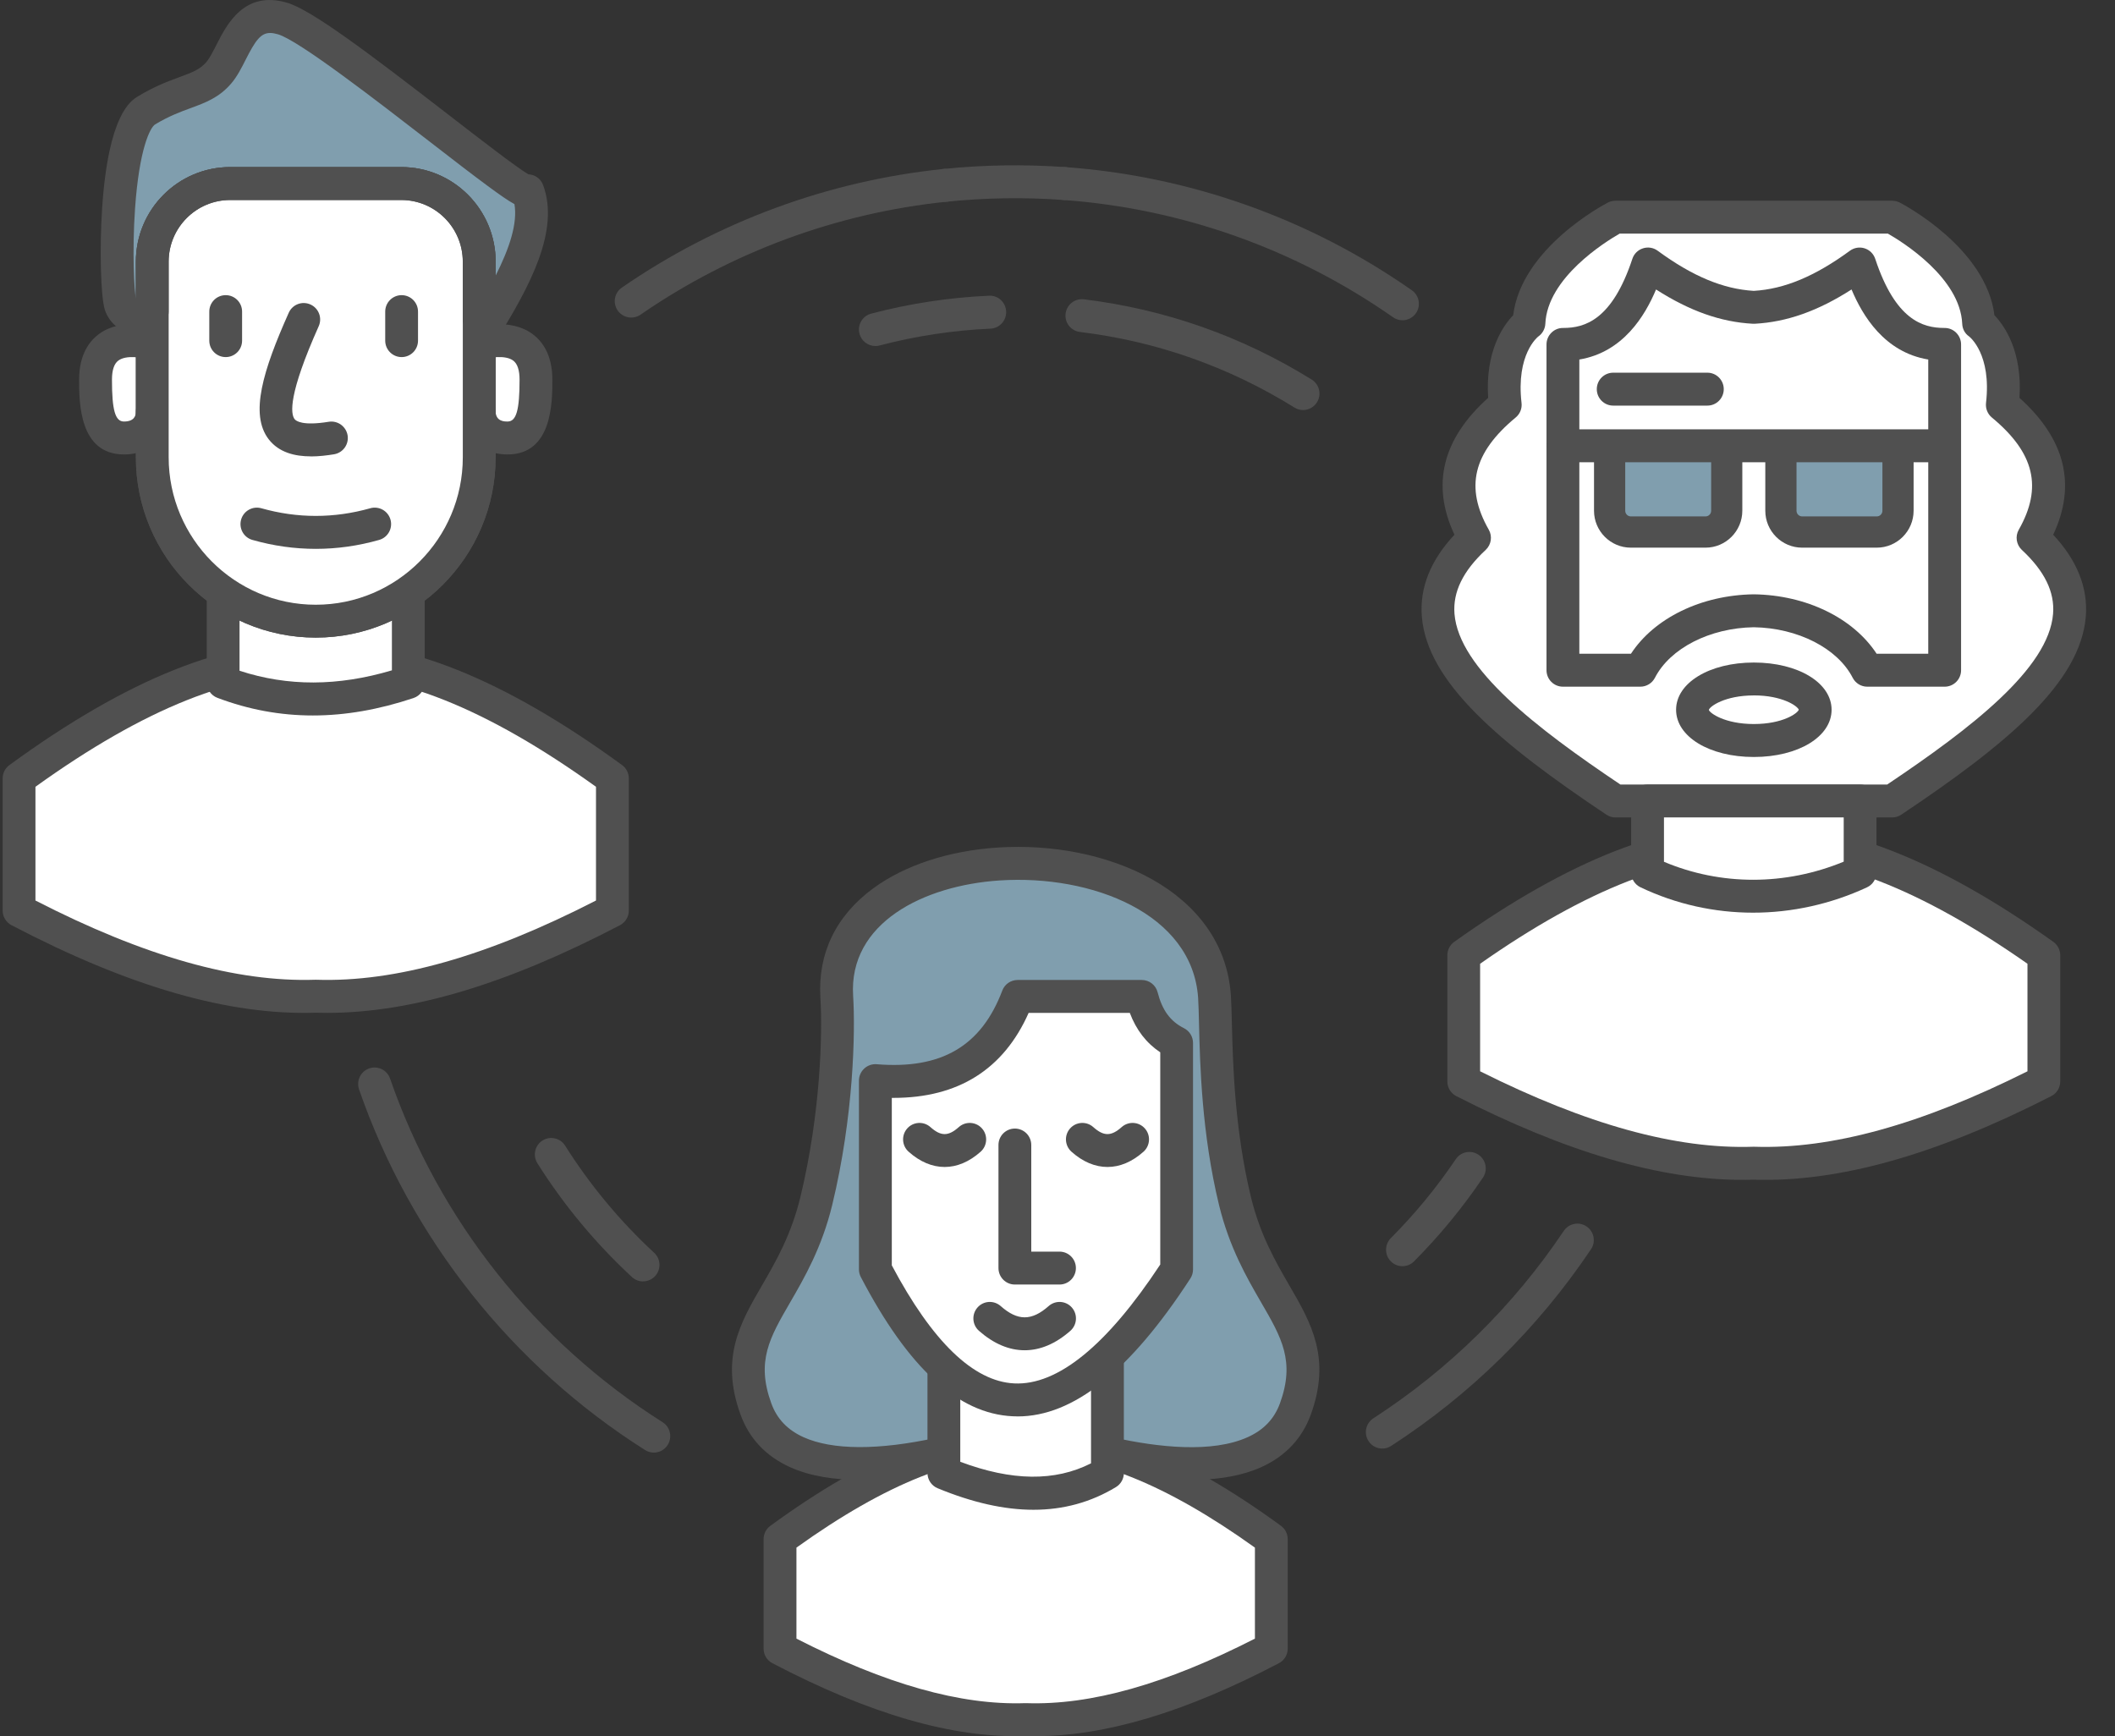<svg width="67" height="55" viewBox="0 0 67 55" fill="none" xmlns="http://www.w3.org/2000/svg">
<rect x="0" y="0" width="67" height="55" fill="#333333" stroke="none"/>
<g clip-path="url(#clip0_911_3185)">
<path d="M10.002 20.875C12.941 20.738 16.11 22.259 19.401 24.658V27.048V28.846C16.11 30.568 12.941 31.658 10.002 31.56C7.063 31.658 3.894 30.568 0.604 28.846V27.048V24.658C3.894 22.257 7.063 20.738 10.002 20.875Z" fill="white"/>
<path d="M10.366 32.086C10.244 32.086 10.122 32.085 10.002 32.081C7.25 32.17 4.097 31.261 0.363 29.308C0.192 29.218 0.084 29.039 0.084 28.845V24.658C0.084 24.491 0.163 24.335 0.298 24.236C4.047 21.501 7.219 20.233 10.002 20.352C12.783 20.232 15.958 21.501 19.706 24.236C19.841 24.333 19.92 24.491 19.92 24.658V28.845C19.92 29.039 19.812 29.218 19.641 29.308C16.071 31.175 13.032 32.086 10.367 32.086H10.366ZM10.002 31.037C10.002 31.037 10.014 31.037 10.019 31.037C12.524 31.119 15.425 30.3 18.88 28.527V24.924C15.413 22.433 12.516 21.275 10.026 21.395C10.01 21.395 9.993 21.395 9.977 21.395C7.487 21.277 4.59 22.433 1.123 24.924V28.527C4.578 30.3 7.482 31.119 9.984 31.037C9.989 31.037 9.996 31.037 10.001 31.037H10.002Z" fill="#505050"/>
<path d="M4.824 10.882C4.824 10.882 3.024 10.31 3.024 12.027C3.024 12.745 3.024 13.875 3.923 13.875C4.823 13.875 4.823 13.039 4.823 13.039" fill="white"/>
<path d="M3.925 14.396C2.506 14.396 2.506 12.736 2.506 12.027C2.506 11.213 2.848 10.792 3.135 10.581C3.858 10.051 4.869 10.349 4.982 10.386C5.256 10.473 5.407 10.766 5.321 11.04C5.234 11.314 4.943 11.466 4.67 11.38C4.511 11.332 4.003 11.234 3.748 11.423C3.614 11.522 3.547 11.726 3.547 12.027C3.547 12.994 3.649 13.353 3.926 13.353C4.24 13.353 4.305 13.183 4.305 13.039C4.305 12.751 4.538 12.518 4.825 12.518C5.112 12.518 5.345 12.751 5.345 13.039C5.345 13.585 4.967 14.396 3.926 14.396H3.925Z" fill="#505050"/>
<path d="M15.18 10.882C15.18 10.882 16.979 10.31 16.979 12.027C16.979 12.745 16.979 13.875 16.08 13.875C15.181 13.875 15.181 13.039 15.181 13.039" fill="white"/>
<path d="M16.08 14.396C15.039 14.396 14.661 13.584 14.661 13.039C14.661 12.751 14.893 12.518 15.181 12.518C15.468 12.518 15.7 12.751 15.7 13.039C15.713 13.353 15.979 13.353 16.08 13.353C16.356 13.353 16.459 12.994 16.459 12.027C16.459 11.726 16.391 11.522 16.258 11.423C16.003 11.234 15.492 11.331 15.334 11.38C15.061 11.465 14.769 11.311 14.684 11.037C14.598 10.764 14.749 10.472 15.022 10.386C15.135 10.349 16.146 10.051 16.869 10.581C17.157 10.792 17.498 11.213 17.498 12.027C17.498 12.736 17.498 14.396 16.08 14.396Z" fill="#505050"/>
<path d="M12.934 21.619C10.723 22.356 8.798 22.272 7.068 21.619V18.802H12.934V21.619Z" fill="white"/>
<path d="M9.911 22.665C8.877 22.665 7.874 22.479 6.886 22.106C6.684 22.029 6.55 21.835 6.55 21.619V18.802C6.55 18.514 6.782 18.281 7.069 18.281H12.935C13.223 18.281 13.455 18.514 13.455 18.802V21.619C13.455 21.843 13.312 22.042 13.099 22.113C11.996 22.481 10.938 22.665 9.911 22.665ZM7.588 21.248C9.117 21.748 10.703 21.744 12.415 21.235V19.324H7.588V21.248Z" fill="#505050"/>
<path d="M4.824 10.233V14.483C4.824 17.35 7.142 19.675 10.003 19.675C12.862 19.675 15.181 17.35 15.181 14.483V10.98V8.286C15.181 6.92 14.077 5.813 12.714 5.813H7.291C5.929 5.813 4.824 6.92 4.824 8.286V10.232C4.824 10.232 3.99 10.177 3.815 9.649C3.639 9.122 3.551 4.15 4.649 3.49C5.747 2.831 6.404 2.918 6.93 2.302C7.456 1.685 7.643 0.201 8.949 0.585C10.308 0.985 16.716 6.468 16.717 6.041C17.169 7.255 16.273 8.925 15.181 10.661" fill="#809EAE"/>
<path d="M10.003 20.198C6.861 20.198 4.304 17.634 4.304 14.485V10.662C3.943 10.554 3.488 10.319 3.322 9.816C3.191 9.42 3.149 7.881 3.236 6.586C3.435 3.613 4.147 3.185 4.382 3.045C4.906 2.729 5.338 2.571 5.687 2.442C6.12 2.283 6.339 2.196 6.538 1.964C6.641 1.843 6.745 1.638 6.856 1.421C7.186 0.772 7.737 -0.314 9.097 0.087C9.88 0.318 11.711 1.705 14.209 3.636C15.22 4.418 16.354 5.295 16.739 5.522C16.944 5.53 17.13 5.66 17.204 5.861C17.743 7.31 16.774 9.097 15.701 10.813V14.485C15.701 17.634 13.145 20.198 10.003 20.198ZM5.344 10.235V14.485C5.344 17.06 7.434 19.155 10.003 19.155C12.571 19.155 14.662 17.06 14.662 14.485V10.671C14.662 10.671 14.662 10.659 14.662 10.654V8.288C14.662 7.211 13.789 6.335 12.714 6.335H7.291C6.218 6.335 5.344 7.211 5.344 8.288V10.233V10.235ZM8.557 1.045C8.26 1.045 8.089 1.285 7.781 1.894C7.648 2.156 7.511 2.427 7.326 2.643C6.942 3.093 6.506 3.253 6.044 3.423C5.722 3.541 5.355 3.675 4.917 3.939C4.754 4.036 4.409 4.722 4.278 6.606C4.182 7.99 4.252 9.213 4.307 9.47V8.288C4.307 6.636 5.646 5.293 7.294 5.293H12.717C14.363 5.293 15.704 6.636 15.704 8.288V8.725C16.136 7.869 16.401 7.078 16.297 6.466C16.096 6.357 15.842 6.179 15.494 5.923C14.984 5.549 14.3 5.02 13.578 4.461C11.94 3.194 9.465 1.28 8.807 1.087C8.715 1.06 8.634 1.045 8.56 1.045H8.557Z" fill="#505050"/>
<path d="M4.823 10.233V14.483C4.823 17.351 7.141 19.675 10.002 19.675C12.861 19.675 15.181 17.351 15.181 14.483V10.98V8.286C15.181 6.921 14.076 5.813 12.713 5.813H7.29C5.928 5.813 4.823 6.921 4.823 8.286V10.232" fill="white"/>
<path d="M10.002 20.198C6.861 20.198 4.304 17.635 4.304 14.485V8.288C4.304 6.636 5.643 5.293 7.291 5.293H12.713C14.36 5.293 15.7 6.636 15.7 8.288V14.485C15.7 17.635 13.145 20.198 10.002 20.198ZM7.291 6.337C6.217 6.337 5.343 7.212 5.343 8.289V14.486C5.343 17.061 7.434 19.157 10.002 19.157C12.571 19.157 14.661 17.061 14.661 14.486V8.289C14.661 7.212 13.788 6.337 12.713 6.337H7.291Z" fill="#505050"/>
<path d="M7.15 11.312C6.862 11.312 6.63 11.079 6.63 10.791V9.871C6.63 9.583 6.862 9.35 7.15 9.35C7.437 9.35 7.669 9.583 7.669 9.871V10.791C7.669 11.079 7.437 11.312 7.15 11.312Z" fill="#505050"/>
<path d="M12.723 11.312C12.436 11.312 12.203 11.079 12.203 10.791V9.871C12.203 9.583 12.436 9.35 12.723 9.35C13.01 9.35 13.242 9.583 13.242 9.871V10.791C13.242 11.079 13.01 11.312 12.723 11.312Z" fill="#505050"/>
<path d="M9.848 14.457C9.35 14.457 8.837 14.34 8.509 13.912C7.907 13.125 8.328 11.741 9.147 9.908C9.264 9.644 9.572 9.527 9.835 9.646C10.097 9.763 10.214 10.072 10.096 10.335C9.129 12.5 9.203 13.108 9.333 13.278C9.375 13.332 9.575 13.498 10.415 13.361C10.697 13.316 10.965 13.508 11.012 13.793C11.057 14.077 10.865 14.344 10.582 14.391C10.36 14.427 10.105 14.459 9.848 14.459V14.457Z" fill="#505050"/>
<path d="M10.002 17.387C9.332 17.387 8.662 17.293 7.996 17.104C7.72 17.026 7.56 16.738 7.638 16.46C7.716 16.184 8.003 16.022 8.28 16.101C9.423 16.424 10.583 16.424 11.728 16.101C12.005 16.022 12.292 16.184 12.37 16.46C12.448 16.738 12.287 17.026 12.011 17.104C11.346 17.293 10.675 17.387 10.005 17.387H10.002Z" fill="#505050"/>
<path d="M15.18 10.641C14.893 10.641 14.66 10.408 14.66 10.12V8.288C14.66 7.211 13.787 6.335 12.713 6.335H7.29C6.216 6.335 5.342 7.211 5.342 8.288V9.871C5.342 10.159 5.11 10.392 4.822 10.392C4.535 10.392 4.303 10.159 4.303 9.871V8.288C4.303 6.636 5.642 5.293 7.29 5.293H12.713C14.359 5.293 15.699 6.636 15.699 8.288V10.12C15.699 10.408 15.467 10.641 15.18 10.641Z" fill="#505050"/>
<path d="M32.491 45.626C34.925 45.513 37.549 46.772 40.274 48.759V50.737V52.226C37.549 53.651 34.925 54.553 32.491 54.472C30.058 54.553 27.433 53.651 24.709 52.226V50.737V48.759C27.433 46.772 30.058 45.513 32.491 45.626Z" fill="white"/>
<path d="M32.793 55C32.691 55 32.592 54.999 32.491 54.995C30.194 55.068 27.574 54.312 24.469 52.688C24.297 52.598 24.189 52.42 24.189 52.226V48.758C24.189 48.591 24.269 48.434 24.404 48.335C27.523 46.06 30.171 45 32.491 45.102C34.812 44.999 37.46 46.06 40.579 48.335C40.714 48.433 40.793 48.591 40.793 48.758V52.226C40.793 52.42 40.686 52.598 40.514 52.688C37.545 54.242 35.014 54.999 32.794 54.999L32.793 55ZM32.491 53.953C32.491 53.953 32.503 53.953 32.508 53.953C34.555 54.023 36.928 53.352 39.754 51.909V49.026C36.918 46.994 34.548 46.053 32.516 46.147C32.501 46.147 32.484 46.147 32.468 46.147C30.433 46.051 28.066 46.994 25.23 49.026V51.909C28.056 53.352 30.43 54.023 32.474 53.953C32.48 53.953 32.486 53.953 32.491 53.953Z" fill="#505050"/>
<path d="M38.475 31.578C38.542 32.597 38.446 35.248 39.123 38.044C39.899 41.244 41.98 42.03 41.038 44.629C39.771 48.12 32.492 45.249 32.492 45.249C32.492 45.249 25.212 48.12 23.946 44.629C23.002 42.03 25.085 41.244 25.861 38.044C26.538 35.248 26.574 32.597 26.509 31.578C26.154 25.985 38.097 25.895 38.475 31.578Z" fill="#809EAE"/>
<path d="M27.245 46.88C26.444 46.88 25.673 46.769 25.026 46.476C24.26 46.129 23.732 45.569 23.457 44.807C22.807 43.017 23.452 41.905 24.134 40.728C24.57 39.976 25.064 39.124 25.355 37.92C26.002 35.247 26.058 32.696 25.989 31.611C25.901 30.21 26.479 29.009 27.664 28.14C28.66 27.409 30.058 26.95 31.603 26.849C35.02 26.623 38.771 28.195 38.993 31.543C39.008 31.767 39.015 32.064 39.024 32.407C39.055 33.663 39.106 35.764 39.628 37.92C39.919 39.124 40.414 39.976 40.849 40.728C41.532 41.905 42.176 43.017 41.526 44.807C41.251 45.567 40.722 46.129 39.957 46.476C37.561 47.559 33.437 46.156 32.493 45.807C31.803 46.061 29.418 46.878 27.248 46.878L27.245 46.88ZM32.49 44.729C32.555 44.729 32.619 44.741 32.68 44.766C32.725 44.784 37.266 46.549 39.528 45.526C40.036 45.296 40.369 44.944 40.548 44.453C41.031 43.121 40.601 42.378 39.949 41.255C39.501 40.482 38.944 39.52 38.616 38.169C38.068 35.905 38.014 33.734 37.983 32.436C37.975 32.105 37.968 31.818 37.955 31.615C37.777 28.94 34.585 27.7 31.669 27.891C29.253 28.049 26.879 29.241 27.026 31.547C27.099 32.691 27.041 35.374 26.364 38.169C26.037 39.52 25.48 40.482 25.032 41.255C24.381 42.378 23.949 43.121 24.433 44.453C24.612 44.946 24.944 45.296 25.452 45.527C26.366 45.94 27.826 45.947 29.674 45.544C31.12 45.228 32.288 44.772 32.299 44.767C32.36 44.744 32.425 44.731 32.489 44.731L32.49 44.729Z" fill="#505050"/>
<path d="M35.082 46.663C33.53 47.596 31.774 47.436 29.9 46.663V42.253H35.082V46.663Z" fill="white"/>
<path d="M32.739 47.827C31.813 47.827 30.805 47.6 29.703 47.145C29.508 47.065 29.381 46.874 29.381 46.663V42.253C29.381 41.965 29.613 41.732 29.901 41.732H35.082C35.369 41.732 35.602 41.965 35.602 42.253V46.663C35.602 46.847 35.505 47.017 35.349 47.11C34.556 47.589 33.69 47.827 32.739 47.827ZM30.42 46.307C32.056 46.92 33.417 46.936 34.562 46.356V42.773H30.42V46.307Z" fill="#505050"/>
<path d="M27.73 40.215C30.281 45.096 33.303 46.322 37.275 40.215V33.038C36.641 32.719 36.33 32.191 36.17 31.565H32.237C31.433 33.696 29.829 34.405 27.73 34.233V40.214V40.215Z" fill="white"/>
<path d="M32.235 44.869C32.183 44.869 32.13 44.869 32.078 44.865C30.35 44.783 28.777 43.34 27.27 40.456C27.231 40.382 27.21 40.298 27.21 40.214V34.233C27.21 34.087 27.271 33.949 27.378 33.85C27.484 33.751 27.627 33.701 27.773 33.713C29.823 33.881 31.087 33.138 31.751 31.38C31.827 31.177 32.021 31.044 32.237 31.044H36.169C36.407 31.044 36.614 31.205 36.672 31.436C36.818 32.004 37.075 32.355 37.506 32.571C37.682 32.66 37.793 32.84 37.793 33.038V40.215C37.793 40.316 37.764 40.416 37.709 40.5C35.798 43.438 34.006 44.87 32.234 44.87L32.235 44.869ZM28.251 40.084C29.534 42.503 30.839 43.761 32.127 43.824C33.503 43.894 35.064 42.623 36.755 40.058V33.336C36.315 33.042 35.995 32.629 35.79 32.086H32.586C31.792 33.876 30.355 34.779 28.306 34.779C28.288 34.779 28.269 34.779 28.251 34.779V40.084Z" fill="#505050"/>
<path d="M29.924 36.968C29.535 36.968 29.145 36.807 28.783 36.484C28.568 36.292 28.549 35.962 28.74 35.747C28.931 35.532 29.26 35.513 29.474 35.704C29.806 36 30.042 36 30.374 35.704C30.589 35.513 30.917 35.532 31.108 35.747C31.299 35.962 31.28 36.292 31.066 36.484C30.703 36.807 30.314 36.968 29.925 36.968H29.924Z" fill="#505050"/>
<path d="M35.083 36.968C34.693 36.968 34.304 36.807 33.942 36.484C33.728 36.292 33.708 35.962 33.899 35.747C34.09 35.532 34.419 35.513 34.633 35.704C34.964 36 35.201 36 35.533 35.704C35.748 35.513 36.077 35.532 36.267 35.747C36.459 35.962 36.439 36.292 36.225 36.484C35.862 36.807 35.474 36.968 35.084 36.968H35.083Z" fill="#505050"/>
<path d="M33.563 40.692H32.15C31.862 40.692 31.63 40.459 31.63 40.17V36.272C31.63 35.984 31.862 35.751 32.15 35.751C32.437 35.751 32.669 35.984 32.669 36.272V39.649H33.563C33.85 39.649 34.083 39.882 34.083 40.17C34.083 40.459 33.85 40.692 33.563 40.692Z" fill="#505050"/>
<path d="M32.459 42.774C31.968 42.774 31.478 42.569 31.011 42.157C30.796 41.966 30.775 41.637 30.965 41.42C31.154 41.204 31.483 41.183 31.699 41.373C32.239 41.85 32.681 41.85 33.221 41.373C33.437 41.183 33.766 41.204 33.955 41.42C34.145 41.637 34.124 41.966 33.909 42.157C33.442 42.569 32.951 42.774 32.461 42.774H32.459Z" fill="#505050"/>
<path d="M55.559 25.373H59.941C64.072 22.613 67.418 19.848 64.404 17.038C65.361 15.357 64.845 13.993 63.432 12.824C63.653 10.911 62.681 10.232 62.681 10.232C62.593 8.245 59.941 6.88 59.941 6.88H51.176C51.176 6.88 48.524 8.246 48.436 10.232C48.436 10.232 47.464 10.911 47.685 12.824C46.273 13.995 45.755 15.357 46.713 17.038C43.699 19.848 47.045 22.613 51.176 25.373H55.558H55.559Z" fill="white"/>
<path d="M59.941 25.895H51.175C51.073 25.895 50.973 25.865 50.887 25.807C47.5 23.544 45.209 21.61 45.042 19.531C44.969 18.621 45.316 17.751 46.075 16.939C45.333 15.362 45.69 13.906 47.142 12.604C47.048 11.127 47.615 10.318 47.935 9.987C48.2 7.851 50.822 6.476 50.938 6.416C51.012 6.378 51.092 6.359 51.175 6.359H59.941C60.024 6.359 60.105 6.378 60.179 6.416C60.294 6.476 62.916 7.85 63.181 9.987C63.5 10.319 64.069 11.127 63.974 12.604C65.426 13.906 65.785 15.362 65.042 16.939C65.8 17.751 66.147 18.62 66.075 19.531C65.907 21.611 63.617 23.544 60.23 25.807C60.144 25.865 60.044 25.895 59.941 25.895ZM51.334 24.852H59.784C62.447 23.065 64.899 21.178 65.038 19.446C65.094 18.754 64.77 18.091 64.049 17.42C63.873 17.255 63.832 16.989 63.952 16.78C64.713 15.441 64.451 14.345 63.099 13.226C62.963 13.114 62.894 12.939 62.914 12.764C63.092 11.223 62.403 10.677 62.373 10.654C62.241 10.562 62.167 10.418 62.16 10.256C62.095 8.8 60.267 7.665 59.806 7.401H51.308C50.848 7.665 49.019 8.8 48.954 10.256C48.946 10.417 48.864 10.567 48.731 10.66C48.711 10.675 48.022 11.223 48.2 12.764C48.221 12.94 48.151 13.114 48.014 13.226C46.663 14.345 46.401 15.441 47.162 16.78C47.282 16.989 47.241 17.255 47.065 17.42C46.343 18.091 46.021 18.754 46.076 19.446C46.215 21.177 48.666 23.064 51.331 24.852H51.334Z" fill="#505050"/>
<path d="M55.559 9.736C54.325 9.671 53.236 9.117 52.207 8.362C51.715 9.853 50.952 10.915 49.514 10.91V21.232H51.967C52.575 20.048 54.082 19.371 55.56 19.349C57.039 19.371 58.546 20.048 59.154 21.232H61.607V10.91C60.169 10.915 59.406 9.853 58.913 8.362C57.883 9.117 56.794 9.671 55.562 9.736H55.559Z" fill="white"/>
<path d="M61.604 21.753H59.151C58.956 21.753 58.778 21.643 58.69 21.47C58.209 20.535 56.952 19.892 55.557 19.87C54.165 19.892 52.907 20.535 52.426 21.47C52.337 21.643 52.159 21.753 51.964 21.753H49.511C49.224 21.753 48.991 21.52 48.991 21.232V10.91C48.991 10.772 49.046 10.639 49.145 10.541C49.242 10.443 49.373 10.389 49.511 10.389C49.516 10.389 49.519 10.389 49.523 10.389C50.207 10.389 51.071 10.134 51.711 8.199C51.762 8.041 51.887 7.918 52.046 7.867C52.204 7.816 52.377 7.843 52.511 7.942C53.616 8.752 54.586 9.157 55.557 9.214C56.529 9.157 57.497 8.752 58.604 7.942C58.738 7.845 58.911 7.816 59.069 7.867C59.228 7.918 59.351 8.041 59.404 8.199C60.045 10.136 60.909 10.389 61.592 10.389C61.596 10.389 61.599 10.389 61.604 10.389C61.742 10.389 61.873 10.443 61.97 10.541C62.068 10.639 62.124 10.772 62.124 10.91V21.232C62.124 21.52 61.891 21.753 61.604 21.753ZM59.45 20.71H61.084V11.389C59.697 11.159 59.003 10.002 58.654 9.17C57.588 9.854 56.601 10.202 55.585 10.256C55.566 10.256 55.548 10.256 55.53 10.256C54.516 10.202 53.528 9.854 52.461 9.17C52.113 10 51.418 11.158 50.031 11.389V20.71H51.666C52.404 19.581 53.888 18.852 55.55 18.827H55.565C57.227 18.852 58.711 19.581 59.449 20.71H59.45Z" fill="#505050"/>
<path d="M56.417 14.121H60.127V16.179C60.127 16.552 59.826 16.853 59.456 16.853H57.09C56.718 16.853 56.418 16.55 56.418 16.179V14.121H56.417Z" fill="#809EAE"/>
<path d="M59.454 17.349H57.089C56.446 17.349 55.922 16.824 55.922 16.179V14.121C55.922 13.847 56.143 13.626 56.416 13.626H60.126C60.399 13.626 60.62 13.847 60.62 14.121V16.179C60.62 16.824 60.096 17.349 59.453 17.349H59.454ZM56.911 14.618V16.18C56.911 16.279 56.991 16.359 57.089 16.359H59.454C59.553 16.359 59.632 16.278 59.632 16.18V14.618H56.909H56.911Z" fill="#505050"/>
<path d="M50.991 14.121H54.702V16.179C54.702 16.552 54.4 16.853 54.03 16.853H51.664C51.293 16.853 50.992 16.55 50.992 16.179V14.121H50.991Z" fill="#809EAE"/>
<path d="M54.029 17.349H51.663C51.02 17.349 50.496 16.824 50.496 16.179V14.121C50.496 13.847 50.717 13.626 50.99 13.626H54.7C54.973 13.626 55.194 13.847 55.194 14.121V16.179C55.194 16.824 54.67 17.349 54.029 17.349ZM51.485 14.618V16.18C51.485 16.279 51.565 16.359 51.663 16.359H54.029C54.127 16.359 54.207 16.278 54.207 16.18V14.618H51.483H51.485Z" fill="#505050"/>
<path d="M61.604 14.643H49.512C49.225 14.643 48.992 14.409 48.992 14.121C48.992 13.833 49.225 13.6 49.512 13.6H61.604C61.891 13.6 62.123 13.833 62.123 14.121C62.123 14.409 61.891 14.643 61.604 14.643Z" fill="#505050"/>
<path d="M55.559 23.98C54.155 23.98 53.096 23.338 53.096 22.484C53.096 21.63 54.155 20.988 55.559 20.988C56.964 20.988 58.022 21.63 58.022 22.484C58.022 23.338 56.964 23.98 55.559 23.98ZM55.559 22.03C54.642 22.03 54.161 22.378 54.134 22.488C54.161 22.59 54.642 22.936 55.559 22.936C56.476 22.936 56.944 22.597 56.983 22.483C56.944 22.368 56.465 22.029 55.559 22.029V22.03Z" fill="#505050"/>
<path d="M54.087 12.849H51.104C50.816 12.849 50.584 12.616 50.584 12.328C50.584 12.04 50.816 11.806 51.104 11.806H54.087C54.374 11.806 54.606 12.04 54.606 12.328C54.606 12.616 54.374 12.849 54.087 12.849Z" fill="#505050"/>
<path d="M55.559 26.648C58.432 26.518 61.531 27.968 64.748 30.261V32.543V34.259C61.531 35.902 58.432 36.944 55.559 36.85C52.685 36.944 49.586 35.902 46.369 34.259V32.543V30.261C49.586 27.97 52.685 26.518 55.559 26.648Z" fill="white"/>
<path d="M55.201 37.376C52.595 37.376 49.624 36.506 46.133 34.723C45.959 34.634 45.85 34.455 45.85 34.259V30.261C45.85 30.091 45.931 29.933 46.068 29.836C49.734 27.225 52.837 26.013 55.557 26.127C58.278 26.012 61.382 27.225 65.047 29.836C65.184 29.933 65.265 30.093 65.265 30.261V34.259C65.265 34.455 65.156 34.634 64.982 34.723C61.331 36.588 58.249 37.455 55.557 37.371C55.439 37.375 55.321 37.376 55.201 37.376ZM46.888 33.937C50.26 35.625 53.094 36.409 55.54 36.327C55.552 36.327 55.562 36.327 55.574 36.327C58.021 36.408 60.854 35.625 64.227 33.937V30.53C60.844 28.159 58.01 27.057 55.581 27.168C55.565 27.168 55.55 27.168 55.534 27.168C53.106 27.056 50.271 28.159 46.888 30.53V33.937Z" fill="#505050"/>
<path d="M58.925 27.637C56.91 28.57 54.418 28.697 52.192 27.637V25.375H58.925V27.637Z" fill="white"/>
<path d="M55.537 28.912C54.312 28.912 53.096 28.645 51.969 28.108C51.788 28.022 51.672 27.838 51.672 27.637V25.375C51.672 25.087 51.904 24.853 52.192 24.853H58.924C59.211 24.853 59.444 25.087 59.444 25.375V27.637C59.444 27.84 59.325 28.026 59.142 28.11C57.989 28.645 56.758 28.912 55.536 28.912H55.537ZM52.712 27.3C54.516 28.061 56.557 28.059 58.406 27.296V25.895H52.712V27.298V27.3Z" fill="#505050"/>
<path d="M29.934 6.393C29.671 6.393 29.446 6.193 29.419 5.925C29.39 5.638 29.597 5.383 29.883 5.353C31.158 5.221 32.474 5.202 33.753 5.294C34.039 5.315 34.254 5.564 34.233 5.852C34.213 6.139 33.967 6.358 33.678 6.334C32.459 6.245 31.205 6.265 29.989 6.39C29.971 6.391 29.953 6.393 29.936 6.393H29.934Z" fill="#505050"/>
<path d="M19.995 10.06C19.83 10.06 19.667 9.981 19.566 9.835C19.404 9.597 19.463 9.273 19.7 9.11C22.719 7.026 26.24 5.727 29.883 5.353C30.166 5.325 30.424 5.531 30.453 5.818C30.482 6.105 30.275 6.36 29.99 6.39C26.519 6.746 23.166 7.984 20.29 9.969C20.2 10.031 20.097 10.06 19.996 10.06H19.995Z" fill="#505050"/>
<path d="M20.712 46.016C20.617 46.016 20.521 45.989 20.435 45.935C16.22 43.268 13.002 39.211 11.374 34.509C11.281 34.237 11.424 33.94 11.695 33.846C11.967 33.751 12.263 33.895 12.357 34.168C13.908 38.647 16.973 42.512 20.99 45.053C21.233 45.206 21.305 45.528 21.152 45.772C21.053 45.93 20.885 46.016 20.712 46.016Z" fill="#505050"/>
<path d="M43.788 45.888C43.618 45.888 43.451 45.804 43.352 45.649C43.196 45.407 43.265 45.085 43.507 44.929C45.91 43.37 47.94 41.373 49.539 38.992C49.699 38.754 50.022 38.69 50.26 38.852C50.498 39.012 50.561 39.336 50.4 39.575C48.723 42.073 46.592 44.17 44.07 45.804C43.983 45.861 43.886 45.888 43.788 45.888Z" fill="#505050"/>
<path d="M44.427 10.145C44.325 10.145 44.221 10.115 44.13 10.051C41.045 7.89 37.431 6.605 33.677 6.334C33.392 6.313 33.176 6.064 33.197 5.776C33.218 5.49 33.468 5.272 33.753 5.294C37.693 5.578 41.487 6.928 44.726 9.196C44.961 9.36 45.018 9.686 44.855 9.922C44.753 10.067 44.592 10.145 44.428 10.145H44.427Z" fill="#505050"/>
<path d="M44.428 40.111C44.295 40.111 44.161 40.06 44.06 39.958C43.858 39.755 43.858 39.425 44.06 39.221C44.823 38.455 45.515 37.615 46.117 36.721C46.278 36.482 46.6 36.42 46.838 36.581C47.076 36.743 47.138 37.066 46.977 37.305C46.338 38.253 45.602 39.146 44.794 39.958C44.693 40.06 44.56 40.111 44.427 40.111H44.428Z" fill="#505050"/>
<path d="M41.278 12.989C41.184 12.989 41.09 12.964 41.005 12.91C38.924 11.617 36.637 10.812 34.209 10.516C33.925 10.481 33.722 10.222 33.756 9.936C33.791 9.651 34.049 9.448 34.334 9.481C36.913 9.797 39.341 10.652 41.552 12.024C41.797 12.175 41.872 12.497 41.721 12.742C41.622 12.901 41.452 12.99 41.278 12.99V12.989Z" fill="#505050"/>
<path d="M27.73 10.961C27.5 10.961 27.288 10.806 27.227 10.571C27.154 10.292 27.321 10.008 27.597 9.935C28.812 9.616 30.067 9.424 31.33 9.368C31.62 9.352 31.86 9.578 31.873 9.866C31.886 10.154 31.664 10.398 31.377 10.411C30.188 10.464 29.004 10.644 27.861 10.945C27.817 10.957 27.773 10.962 27.729 10.962L27.73 10.961Z" fill="#505050"/>
<path d="M20.371 40.593C20.245 40.593 20.119 40.547 20.019 40.455C18.868 39.389 17.859 38.176 17.024 36.85C16.871 36.606 16.942 36.284 17.185 36.13C17.428 35.977 17.749 36.048 17.902 36.292C18.69 37.541 19.639 38.683 20.724 39.687C20.935 39.882 20.948 40.212 20.754 40.423C20.651 40.534 20.512 40.591 20.372 40.591L20.371 40.593Z" fill="#505050"/>
</g>
<defs>
<clipPath id="clip0_911_3185">
<rect width="66" height="55" fill="white" transform="translate(0.084 0)"/>
</clipPath>
</defs>
</svg>
